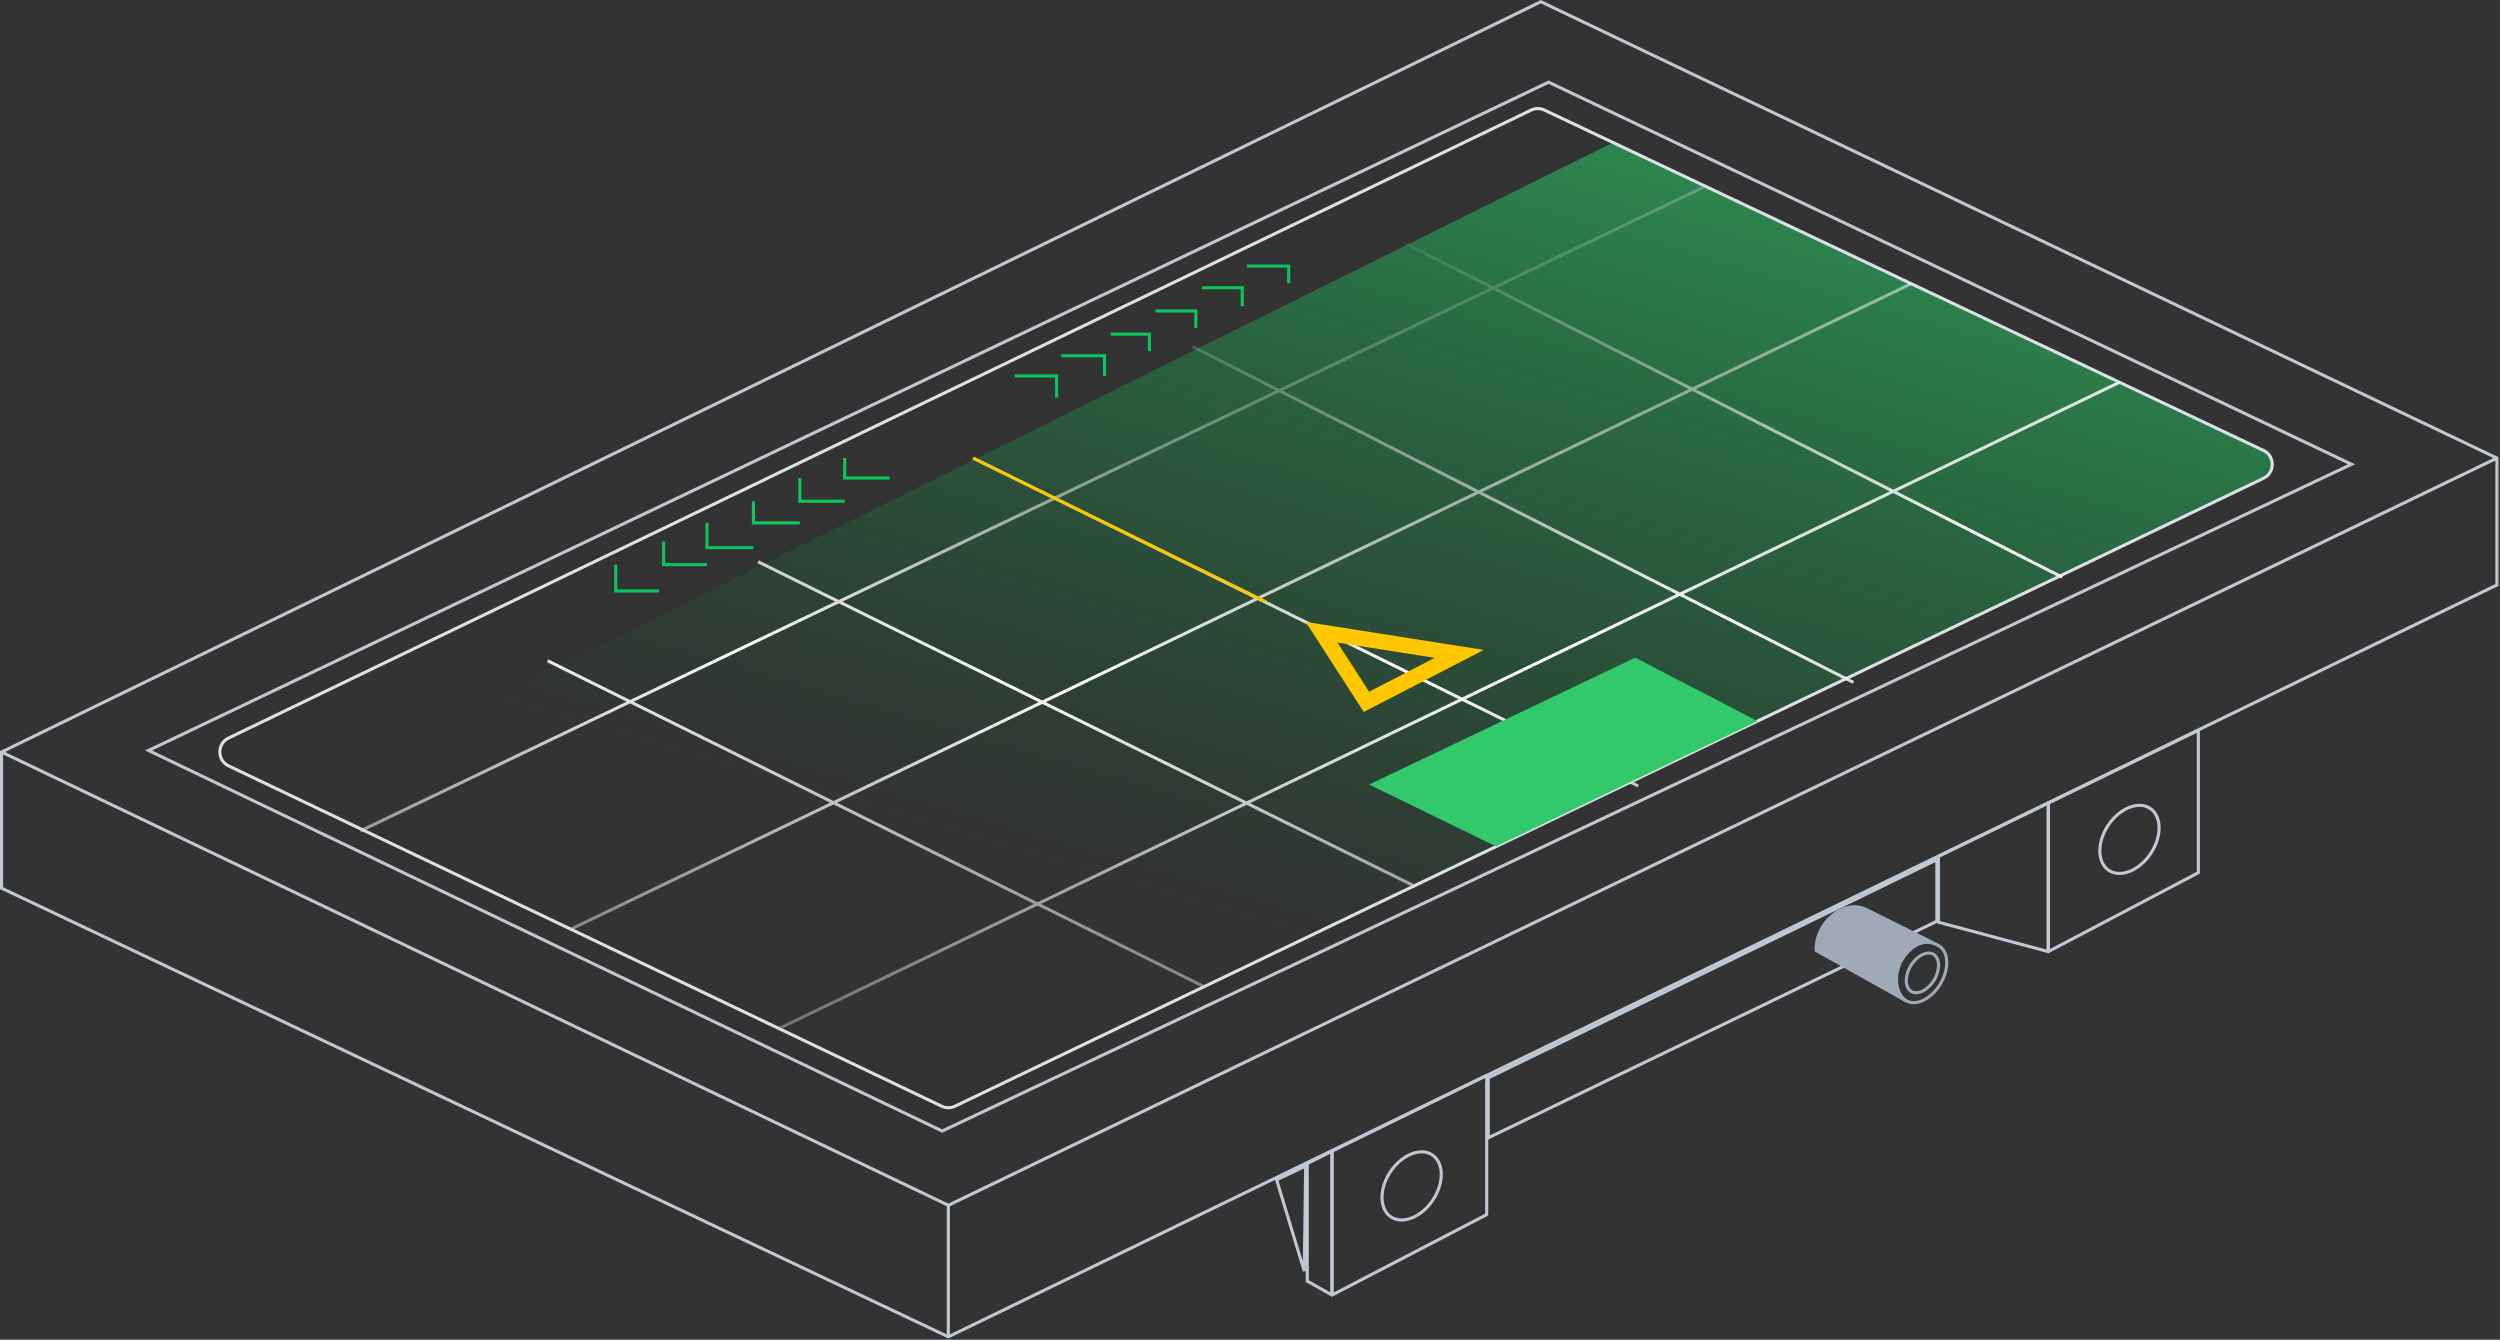 <svg xmlns="http://www.w3.org/2000/svg" fill="none" viewBox="0 0 808 433" width="808" height="433">
  <rect x="0" y="0" width="808" height="433" fill="#333333" stroke="none"/>
  <g clip-path="url(#a)">
    <path fill="#C0C8D3" fill-rule="evenodd" d="M431 371.246v47.309l-.745.436-8.255-4.643v-38.602l9-4.5Zm-8 5.118v37.399l7 3.937v-44.836l-7 3.5Z" clip-rule="evenodd"/>
    <path fill="#C0C8D3" fill-rule="evenodd" d="M480.765 347.131a.5.5 0 0 1 .235.424v45a.5.5 0 0 1-.269.444l-50 26a.5.5 0 0 1-.731-.444v-46.5a.5.5 0 0 1 .28-.449l50-24.5a.502.502 0 0 1 .485.025ZM431 372.367v45.365l49-25.48v-43.895l-49 24.01Z" clip-rule="evenodd"/>
    <path fill="url(#b)" d="M731.564 154.588c3.79-1.82 3.777-7.22-.02-9.023L521.5 46 95 257.555l209.84 99.971a5 5 0 0 0 4.316-.007l422.408-202.931Z"/>
    <path stroke="#C0C8D3" d="M626 277.854v19.887l-145 70.017v-19.39l145-70.514Z"/>
    <path fill="#A0A9B6" d="m626.5 305-23.432-11.65C595.5 290 586 298 586.5 307.5L616 324c-8.5-9.5 2.454-23 10.5-19Z"/>
    <path stroke="#A0A9B6" d="M626.68 305.711c1.517.908 2.39 2.686 2.497 4.928.106 2.239-.56 4.878-2.051 7.37s-3.502 4.326-5.525 5.29c-2.027.966-4.006 1.037-5.523.129-1.537-.919-2.692-2.876-3.029-5.363-.335-2.469.147-5.405 1.816-8.202 2.192-3.141 4.367-4.627 6.347-5.117 1.977-.49 3.846-.006 5.468.965Z"/>
    <path stroke="#A0A9B6" d="M624.911 308.446c.977.584 1.556 1.748 1.62 3.264.064 1.51-.392 3.305-1.412 5.009-1.019 1.704-2.385 2.954-3.747 3.612-1.366.659-2.665.699-3.642.115-.976-.584-1.555-1.748-1.619-3.264-.064-1.51.392-3.305 1.412-5.009 1.019-1.704 2.385-2.954 3.747-3.612 1.366-.659 2.665-.699 3.641-.115Z"/>
    <path fill="#C0C8D3" fill-rule="evenodd" d="M662.265 259.131a.502.502 0 0 1 .235.424v48a.499.499 0 0 1-.629.483l-35.5-9.5a.499.499 0 0 1-.371-.483V276.78a.5.5 0 0 1 .282-.45l35.5-17.225a.5.5 0 0 1 .483.026ZM627 277.093v20.578l34.5 9.233v-46.55L627 277.093Z" clip-rule="evenodd"/>
    <path fill="#C0C8D3" fill-rule="evenodd" d="m500.5 26.001 260.666 124.055-456.667 216.053L46.842 242.554 500.5 26.001Zm0 1.108L49.159 242.556 304.5 365.001l454.333-214.947L500.5 27.109ZM711 235.257v47.1l-48.767 25.641a.5.5 0 0 1-.733-.443v-48.313l49.5-23.985Zm-48.5 24.611v46.859l47.5-24.974v-44.9l-47.5 23.015Z" clip-rule="evenodd"/>
    <path stroke="#C0C8D3" d="M695.103 275.869c-1.873 2.807-4.351 4.799-6.821 5.767-2.473.968-4.89.896-6.726-.329-1.836-1.226-2.83-3.43-2.885-6.085-.055-2.653.834-5.706 2.707-8.512 1.873-2.806 4.351-4.799 6.821-5.766 2.473-.968 4.89-.896 6.726.329 1.836 1.226 2.83 3.43 2.885 6.085.055 2.652-.834 5.705-2.707 8.511Z"/>
    <path fill="#C0C8D3" fill-rule="evenodd" d="M497.998 0 807.5 147.74v41.628L306.503 432.61 0 287.371v-44.628L497.998 0Zm.004 1.11L1.649 243.051 306.5 389l499.345-240.942L498.002 1.11ZM806.5 148.852 307 389.869v41.388l499.5-242.515v-39.89ZM306 431.265V389.87L1 243.849v42.89l305 144.526Z" clip-rule="evenodd"/>
    <path stroke="#C0C8D3" d="M463.103 387.869c-1.873 2.807-4.351 4.799-6.821 5.767-2.473.968-4.89.896-6.726-.329-1.836-1.226-2.83-3.43-2.885-6.085-.055-2.653.834-5.706 2.707-8.512 1.873-2.806 4.351-4.799 6.821-5.766 2.473-.968 4.89-.896 6.726.329 1.836 1.226 2.83 3.43 2.885 6.085.055 2.652-.834 5.705-2.707 8.511Z"/>
    <path fill="#DCE0E7" fill-rule="evenodd" d="M498.945 36.03a4.501 4.501 0 0 0-3.88.013L74.107 238.979c-3.402 1.64-3.393 6.488.016 8.115l230.433 109.979a4.499 4.499 0 0 0 3.885-.004l422.884-202.926c3.415-1.638 3.402-6.504-.021-8.124L498.945 36.029Zm-4.314-.888a5.5 5.5 0 0 1 4.742-.017l232.359 109.99c4.183 1.98 4.199 7.927.026 9.93L308.874 357.971a5.5 5.5 0 0 1-4.749.005L73.692 247.996c-4.166-1.988-4.177-7.913-.02-9.918L494.631 35.142Z" clip-rule="evenodd"/>
    <path stroke="#C0C8D3" d="m421.989 376.852-.446 33.969-8.94-29.5 9.386-4.469Z"/>
    <path fill="url(#c)" fill-rule="evenodd" d="m482.595 92.527 68.689-32.923.432.902-67.998 32.592 63.213 32.127 70.852-34.12.434.9-70.165 33.79 63.847 32.449 72.884-35.139.434.901-72.197 34.808 53.707 27.295-.454.892-54.386-27.641-67.84 32.707 55.18 28.042-.453.892-55.86-28.388-69.218 33.372 56.025 27.622-.442.897-56.727-27.968-68.527 33.038 53.697 26.533-.443.896-54.396-26.878-66.438 32.031 53.277 26.451-.444.896-53.974-26.796-83.587 40.299-.434-.901 82.886-39.962-64.772-32.157-85.18 41.02-.434-.901 84.479-40.683-64.619-32.081-86.927 41.665-.432-.902 86.223-41.327-25.729-12.774.444-.896 26.429 13.121 66.309-31.782-25.181-12.443.443-.896 25.884 12.79 68.575-32.869-25.402-12.524.442-.897 26.107 12.871 71.457-34.25-27.011-13.727.453-.892 27.694 14.074 68.038-32.611L453.774 79l.453-.892 28.368 14.418Zm-.013 1.116-68.038 32.611 63.372 32.206 67.881-32.689-63.215-32.128Zm64.337 32.698-67.881 32.689 63.888 32.467 67.84-32.707-63.847-32.449Zm-5.126 65.702-63.889-32.467-70.269 33.839 64.922 32.008 69.236-33.38Zm-70.379 33.932-64.923-32.009-68.493 32.984 64.89 32.063 68.526-33.038Zm-69.669 33.588-64.89-32.063-66.316 31.936 64.771 32.157 66.435-32.03Zm-132.341-.69 66.314-31.935-64.619-31.929-66.312 31.784 64.617 32.08Zm2.841-64.413 64.616 31.927 68.491-32.982-64.53-31.815-68.577 32.87Zm69.723-33.42 64.528 31.814 70.287-33.848-63.375-32.207-71.44 34.241Z" clip-rule="evenodd"/>
    <path fill="#32C96C" d="m442.5 253.555 41 20 84.5-40.5-39.5-20.5-86 41Z"/>
    <path fill="#FFC700" fill-rule="evenodd" d="m422 201 57.555 9.054-38.801 20.047L422 201Zm10.25 6.674 10.246 15.899 21.199-10.953-31.445-4.946Z" clip-rule="evenodd"/>
    <path stroke="#09C75E" d="M273 148v6.5h14.5m-29 0v7.5H273m-29.5 0v7h15m-30 0v8h15m-29-2v7.5h14m-29.5 0v8.5h14M328 121.5h13.5v7M343 115h14v6.5m2-13.5h12.5v5.5m2-13h13v5.5m2-13h13v6m1.5-13h13.5v5.5"/>
    <path fill="#FFC700" fill-rule="evenodd" d="m314.725 147.608 94.724 46.498L409 195l-94.724-46.498.449-.894Z" clip-rule="evenodd"/>
  </g>
  <defs>
    <radialGradient id="c" cx="0" cy="0" r="1" gradientTransform="rotate(90.125 164.297 208.9) scale(289.857 635.274)" gradientUnits="userSpaceOnUse">
      <stop offset=".126" stop-color="#C4C4C4" stop-opacity="0"/>
      <stop offset=".608" stop-color="#fff"/>
      <stop offset="1" stop-color="#C4C4C4" stop-opacity=".44"/>
    </radialGradient>
    <linearGradient id="b" x1="438.13" x2="533.501" y1="309.223" y2="-16.908" gradientUnits="userSpaceOnUse">
      <stop stop-color="#00973A" stop-opacity="0"/>
      <stop offset="1" stop-color="#32C96C" stop-opacity=".73"/>
    </linearGradient>
    <clipPath id="a">
      <path fill="#fff" d="M0 0h808v433H0z"/>
    </clipPath>
  </defs>
</svg>
